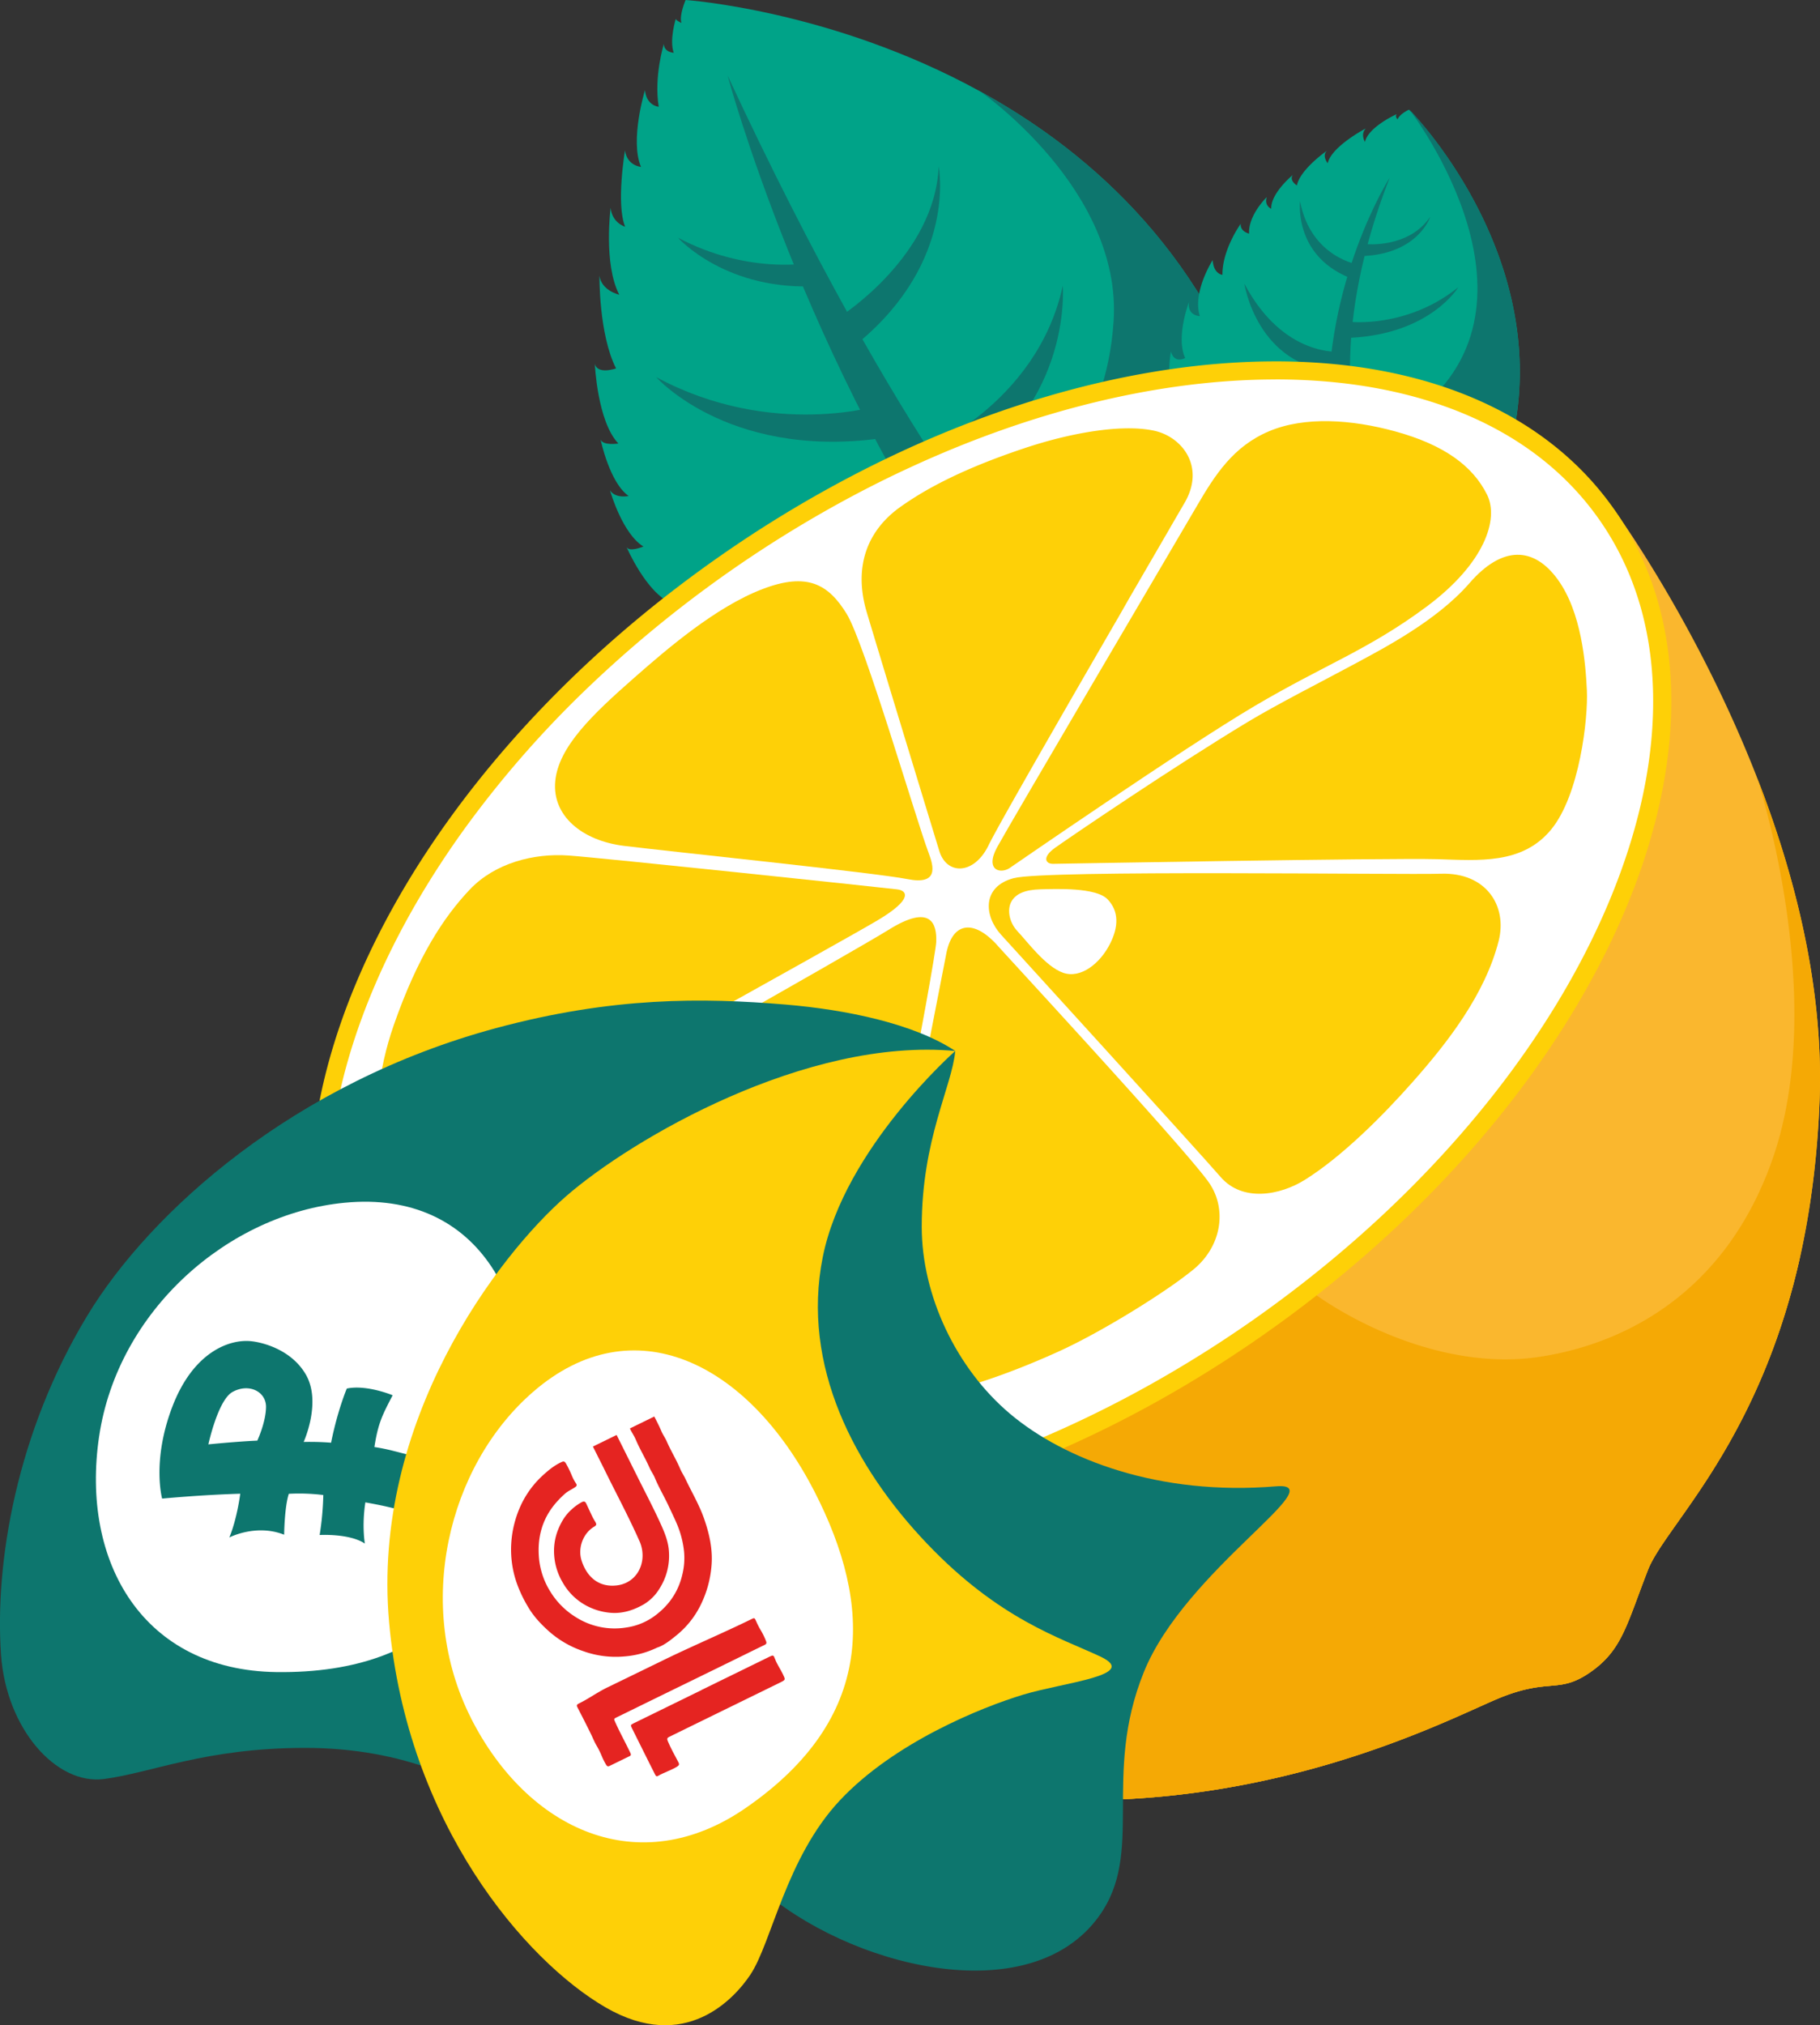 <?xml version="1.0" encoding="UTF-8"?> <svg xmlns="http://www.w3.org/2000/svg" viewBox="0 0 1489.46 1657.04"><rect x="0" y="0" width="1489.46" height="1657.04" fill="#333333" stroke="none"/> <defs> <style>.cls-1{fill:#00a388;}.cls-2{fill:#0d766e;}.cls-3{fill:#fab72e;}.cls-4{fill:#f5a905;}.cls-5{fill:#fff;}.cls-6{fill:#fed007;}.cls-7{fill:#e52421;}</style> </defs> <title>Logo</title> <g id="Слой_2" data-name="Слой 2"> <g id="Слой_1-2" data-name="Слой 1"> <path class="cls-1" d="M1033,356.66C990.54,212.55,895.88,126.34,802.4,74.91,680.74,8,561.09,0,561.09,0s-5.48,12.56-3.39,18.79c0,0-5.21-2.36-4.6-3.6h0s-5.51,17.65-1.71,28c0,0-8-.38-8.09-7.23,0,0-8.28,26.47-4.2,51.39,0,0-10-.66-11.27-13.59,0,0-12.55,41.16-3.23,62.8,0,0-11.43-.86-13.1-13.48,0,0-7.47,44,.11,62.43,0,0-10.59-2.91-11.88-15.43h0c0,.09-6,45.85,7.08,71.07,0,0-14.61-3.26-16.21-15.58h0s-.64,47.73,13.57,75.88c0,0-15.17,5.37-17.36-3.73,0,0,2,47.07,19.26,65.16,0,0-12.44,2-14.55-3.22v0c.12.55,7.43,35.47,23,46.17,0,0-10.8,2.37-15.28-4.61l0,.08c.56,1.94,10.39,35.52,27.33,45.88,0,0-12.2,5.2-14,0h0c.26.61,16.26,37.76,36.88,46.39l6,36-6.88-4.3c68.72,118,204.88,230.88,456.7,307.51C1067.63,628,1067.43,473.33,1033,356.66Z"></path> <path class="cls-2" d="M1033,356.66,882,409.52l-54.17,3.78c26.63-15.23,77.49-59.38,83.51-150.29C918.51,155.24,802.31,74.9,802.31,74.9h.09C895.88,126.34,990.54,212.55,1033,356.66Z"></path> <path class="cls-2" d="M595.43,61.7s62.75,234.44,206.39,438l38-22S738.29,369,595.43,61.7Z"></path> <path class="cls-2" d="M661.21,215.3s-49.84,9.08-106.33-20.76c0,0,39.75,44.76,116.72,39.39Z"></path> <path class="cls-2" d="M688.2,258.54s76.91-49,80-122.27c0,0,15.4,77-65.83,144.15Z"></path> <path class="cls-2" d="M721.91,331.21s-89.64,28.6-184.85-22.61c0,0,62.83,71.35,195.8,48.2Z"></path> <path class="cls-2" d="M753.77,369.22s94.63-37.57,116-135.38c0,0,8.85,106.62-99,160.94Z"></path> <path class="cls-1" d="M1240.44,344.91c-13.26,80.27-68.44,170.51-208.29,256.92-63.3-102.44-85.05-186.39-82.7-254.52l15.26-5.81c-12.05-23.62-6.69-52.57-6.43-53.89,0,0,0,0,0,0,2.8,10.45,11.67,5.3,11.67,5.3-7.73-16.5,2.54-44.27,3.11-45.77-1.58,11.39,8.89,11.51,8.89,11.51-5.77-17.82,7.64-41.16,10.1-45.23l.19-.32s0,0,0,0,.11-.17.18-.25c.82,11.56,8,12,8,12-.15-20.24,14-40.36,14.95-41.72l.05-.05c-.74,6.36,6.82,8.07,6.82,8.07-.71-13.78,11.75-27.11,14.09-29.49l.21-.2.16-.14c-2.18,7.1,3.66,9.49,3.66,9.49-.49-11.91,15.41-25.78,17.47-27.51.07,0,.1-.1.15-.12a.07.07,0,0,1,0,0c-3.11,4.58,3.38,8.55,3.38,8.55,2.43-12.06,20.63-25.56,23.93-27.94a1.91,1.91,0,0,0,.28-.19l.1-.06.08-.07.06,0c-4.13,4.19.78,10.1.78,10.1,2.58-11.88,24.06-24.56,29.83-27.78.19-.1.37-.21.53-.28s0,0,0,0l0,0s0,0,.07,0l.26-.14a3.94,3.94,0,0,0,.41-.22.12.12,0,0,1,.07,0c-4.62,4.54-.71,11-.71,11,2.65-11.65,23.19-21.47,25.71-22.63,0,0,0,0,.07,0l.11,0a.18.18,0,0,1,.08,0c-1.64,1.74.73,4.11.73,4.11,1.8-4.47,9.29-7.9,9.29-7.9C1156.14,92.32,1263.89,203,1240.44,344.91Z"></path> <path class="cls-2" d="M1137.33,145.3S1083,230.5,1087.2,344l21.68.42S1089,268.66,1137.33,145.3Z"></path> <path class="cls-2" d="M1240.44,344.92l-86.88-4c123.82-88.5,2.37-248-.32-251.52C1156.14,92.32,1263.88,203,1240.44,344.92Z"></path> <path class="cls-2" d="M1117.72,199.72s35.06,3.78,52.78-22.37c0,0-9.42,29.65-54,32.12Z"></path> <path class="cls-2" d="M1112.54,216.76s-39.76-5.53-48.6-52.16c0,0-5.76,46.79,44.86,64.3Z"></path> <path class="cls-2" d="M1104.33,263.29s47.21,5.58,89.09-28.26c0,0-22.68,38.09-88.17,41.37Z"></path> <path class="cls-2" d="M1097,287.71s-46.46,5.2-78.63-55.6c0,0,10.13,68.11,76.24,72.09Z"></path> <path class="cls-3" d="M1489.12,900.34c-1.84,48.41-7.71,90.9-16,128.24q-4.29,19.1-9.35,36.43c-37.1,127.7-102.24,186.59-115.07,219.47-17.4,44.63-21.07,65.43-46.91,83.53s-33.06,4.89-72.77,20.56-202.12,105-418.25,80c-.87-.12-1.78-.21-2.67-.33-31.71-4-75-15-122.82-30.42-65.13-24-130.75-60.29-192.77-107.26a897.51,897.51,0,0,1-185.32-190.53c-.1-.12-.19-.25-.28-.38q-3.22-4.47-6.4-9l3.95-2.76,69.39-48.59,119.26-83.53L1320.52,416.4s2,2.75,5.62,8c0,0,0,0,0,0,17.23,25,70.46,106,111.52,211.11l0,.07C1468.64,714.78,1492.66,807.63,1489.12,900.34Z"></path> <path class="cls-4" d="M1489.12,900.34c-1.84,48.41-7.71,90.9-16,128.24q-4.29,19.1-9.35,36.43c-37.1,127.7-102.24,186.59-115.07,219.47-17.4,44.63-21.07,65.43-46.91,83.53s-33.06,4.89-72.77,20.56-202.12,105-418.25,80c-.87-.12-1.78-.21-2.67-.33-31.71-4-75-15-122.82-30.42-65.13-24-130.75-60.29-192.77-107.26a897.51,897.51,0,0,1-185.32-190.53l-.22-.28a.37.37,0,0,1-.06-.1c-2.11-2.76-4.15-5.53-6.15-8.38-44.74-63.88-56.2-144.47-39.18-230.68h0l55.37,57,20.39,93.91,36.49,27.81,79.44,60.53,102.24,62.24,189.67-20.75,168.92-77,140.77-75.57,22.64,31.16h0c40.44,28.21,112,60.74,181.83,50.34,69.64-10.37,152.62-51.86,191.15-161.52,46.39-132-11.49-309.15-12.79-313.11C1468.64,714.78,1492.66,807.63,1489.12,900.34Z"></path> <path class="cls-5" d="M578,1245.09c-57.46,0-109.33-9.22-154.17-27.42-45.89-18.62-83.09-46.17-110.58-81.88l0,0-.44-.58c-2.18-2.85-4.14-5.52-6-8.14-42-60-55.18-137.84-38-225,14.7-74.44,51.33-153.63,105.91-229C431.2,595,506.44,522,592.3,461.88A985,985,0,0,1,701,395.75c13.54-7.08,27.36-13.88,41.08-20.2,102.82-47.43,207.17-72.5,301.75-72.5,59.72,0,113.31,9.93,159.28,29.53,47.26,20.15,84.92,49.92,111.94,88.5,1.3,1.85,2.59,3.76,3.86,5.69l1.07,1.65c50.8,78.58,53.74,185.49,8.26,301-45.7,116.12-136.35,231.39-255.25,324.59-14,11-28.61,21.8-43.47,32.21-12.09,8.45-24.14,16.51-35.8,23.93l-2.35,1.49c-2.34,1.48-4.67,3-7,4.41-24.88,15.47-50.28,29.75-75.49,42.44-56.18,28.34-113.45,50.16-170.22,64.86C683,1237.79,629,1245.09,578,1245.09Z"></path> <path class="cls-6" d="M1043.79,310.45c58.71,0,111.32,9.74,156.37,28.95,46,19.6,82.56,48.51,108.78,85.94,1.24,1.77,2.49,3.61,3.71,5.48l1.06,1.62c24.93,38.57,38.11,83.94,39.15,134.85,1,50-9.59,103.63-31.57,159.45-45.22,114.9-135,229.07-252.93,321.47-13.87,10.88-28.38,21.64-43.12,32-12,8.38-24,16.38-35.54,23.75l-2.32,1.47c-2.33,1.47-4.65,2.95-7,4.39-24.69,15.35-49.89,29.52-74.93,42.12-55.69,28.09-112.46,49.73-168.73,64.3-55,14.25-108.43,21.48-158.78,21.48-56.5,0-107.44-9-151.38-26.88-44.41-18-80.43-44.59-107.06-79v0l-.87-1.15c-2.13-2.78-4-5.36-5.79-7.88C272,1064.43,259.27,988.6,276.08,903.48c14.5-73.39,50.68-151.58,104.64-226.11a853.21,853.21,0,0,1,95.18-109.7A983.21,983.21,0,0,1,704.39,402.31c13.42-7,27.13-13.76,40.74-20,101.86-47,205.13-71.81,298.65-71.82h0m0-14.81c-93.93,0-199.56,24.61-304.86,73.18q-20.71,9.56-41.4,20.36a989.15,989.15,0,0,0-109.47,66.63C408.68,581.41,291.37,749.6,261.54,900.61c-17,86.21-5.56,166.8,39.18,230.68,2,2.85,4,5.62,6.15,8.38a.37.37,0,0,0,.06.1l.22.28C365,1215.42,462.67,1252.5,578,1252.5c102.65,0,219.28-29.4,334.19-87.36q38.25-19.25,76.07-42.77c3.14-1.95,6.28-3.95,9.43-5.94q18.14-11.55,36.06-24.11,22.56-15.79,43.79-32.45c247.23-193.8,356.75-468.25,248.64-635.47,0,0,0,0,0,0-1.64-2.53-3.32-5.05-5.07-7.54-56.9-81.24-157.6-121.2-277.29-121.19Z"></path> <path class="cls-6" d="M819.27,764.82S981.09,942.37,998.91,963s48.46,15.21,69.14,2.25c30.29-19,63.39-52.08,88.08-80,28.6-32.28,59.17-71.59,70.32-115.25,7.36-28.79-10.21-56.31-47.2-55.11-32.46,1-323.12-3.33-349.64,3.62C803.49,725.4,805.22,749.39,819.27,764.82Z"></path> <path class="cls-6" d="M969.47,411.37c-1.94,3.32-6.31,10.85-12.43,21.38l0,.05-11.64,20.06c-4.15,7.16-8.72,15-13.52,23.31h0q-2.4,4.11-4.86,8.36c-.8,1.41-1.65,2.83-2.48,4.28l-5,8.74s0,.05,0,.06c-1.69,2.94-3.41,5.93-5.15,8.94-1.55,2.67-3.12,5.36-4.68,8.07-1.11,1.93-2.24,3.86-3.35,5.8-15.16,26.18-31.12,53.85-45.64,79.17-5.27,9.19-10.37,18.08-15.17,26.48q-4.95,8.67-9.44,16.58c-6.76,11.85-12.59,22.24-17.17,30.46-4.92,8.9-8.36,15.27-9.78,18.23-11.72,24.51-34.32,25-40.45,4.93,0,0-9.31-30.4-20.67-67.73-11.09-36.33-24.14-79.24-32.52-107l-.42-1.42c-2.36-7.82-4.35-14.36-5.75-19.1-4.3-14.49-5.19-27.63-3.19-39.38,3.27-19.62,14.46-35.39,30.87-47a262.13,262.13,0,0,1,27.2-16.83c20.76-11.23,45-21.32,73.63-30.91,37-12.42,79.36-20.21,106.38-14.56C967.49,357.25,986.59,381.9,969.47,411.37Z"></path> <path class="cls-6" d="M827.44,709.43S969.1,611.66,1027,577.53s92.9-45.82,140.46-81.15,59.45-71.65,49.55-91.58c-11.5-23.15-34.56-40.66-75.16-51.82-35.68-9.81-74.07-12.46-103.27-.13s-44.1,35.44-59.13,61.25S826.7,673.64,816.06,693.17,819.65,715.69,827.44,709.43Z"></path> <path class="cls-6" d="M862.08,706.8s274.31-4.93,314.21-3.81c34.09,1,69.41,4.38,93-24.09s30.45-91.65,29.39-113.95-4.37-64-23.87-90.84-45.26-28-72.19,3-70.63,53.51-95.66,67-61.5,31.93-86.14,46.8c-61.14,36.91-144.56,93.63-157.4,102.79C852.54,701.45,855.64,707,862.08,706.8Z"></path> <path class="cls-6" d="M976.84,1038.58c-3.57,2.94-8,6.26-12.93,9.87-25.47,18.29-66.72,43.25-96.53,56.9-35.67,16.3-81.86,33.42-105.49,34.41s-50.82-20.48-44.92-58.39,52.36-274.49,57.44-301a50.72,50.72,0,0,1,1.25-5.16c5.18-17.62,17.35-20.69,31.23-10.4a64.06,64.06,0,0,1,9.28,8.62C829.87,788.72,976,946.6,990.32,969a48.39,48.39,0,0,1,7.42,20.8C999.82,1007.44,992.32,1025.83,976.84,1038.58Z"></path> <path class="cls-6" d="M766.2,770.56c-.58,15.72-53.05,291.86-64.07,327.27s-21,53.91-60.42,70-123.62,12.58-174-4.61c-39.07-13.33-103-53.63-125-99.48s-17.76-80.12,47.8-113.86,310-172.49,336.53-189C762.25,738.87,766.72,756.26,766.2,770.56Z"></path> <path class="cls-6" d="M760,697.92c-10-26.16-52.31-171.64-67.14-195.72S660.71,467.93,624,482c-38.44,14.73-78.26,49.08-105,72.58-34.16,30-62,56.53-64.6,84.69s21.83,48.55,56.25,52.83,205.93,22,231.85,27.17S764.13,708.86,760,697.92Z"></path> <path class="cls-6" d="M734.15,727.68C712,725.13,494.27,702.07,465.43,700s-60.45,6.25-80.89,27.76C363,750.44,341.7,783.06,322.3,838.64c-12.87,36.88-17.95,78.5-7.27,102.44s29.93,19.58,70.19-2.52S689.06,770.39,718.37,752.91,742.29,728.61,734.15,727.68Z"></path> <path class="cls-4" d="M1473.09,1028.57q-4.29,19.1-9.35,36.44c-37.11,127.7-102.24,186.58-115.08,219.46-17.39,44.63-21.07,65.44-46.91,83.53s-33.06,4.9-72.77,20.57-202.11,105-418.24,80l-2.67-.32c-31.71-4-75-14.94-122.83-30.42-65.12-24-130.75-60.3-192.76-107.27a897.47,897.47,0,0,1-192-199.91l4-2.77,24.14,26.84,18.28,20.52,22.72,17L402.66,1210l34.58,13.83,39,10.87,50.86,9.38,72.61,1.48c56.69-2.47,117.12-10.6,178.81-30.12l44.38-15.74S994.83,1363.47,1131,1330.26s127,23.51,201.67-77.77S1397.93,1205.3,1473.09,1028.57Z"></path> <path class="cls-5" d="M827.44,738.18c3.69-7.17,11.8-10.24,24.39-10.55s45.17-1.66,54.6,8.19,9,22.52,2.08,36.25c-8.1,16.18-24,28.89-38.42,23.88S840.44,770.07,833,762.29,824.35,744.2,827.44,738.18Z"></path> <path class="cls-2" d="M781.77,859.92v0c-4.53,7.79-10.46,18-17.17,29.58-4.32,7.46-9,15.48-13.78,23.8L642,987l-2.84,6.46-65.06,148-105.27,186.8-50.94,156.2c-28.87-25.47-86.58-54.32-168.08-54.32s-125.64,20.36-164.69,25.46-80-41-84.28-101.65c-5.27-75.46,12.81-182,70.56-277.41,51.81-85.62,169.89-191,334.68-235.36,95.31-25.68,169-24.9,236.39-19.27C693.08,826.1,748.33,837.74,781.77,859.92Z"></path> <path class="cls-5" d="M81.13,1175.17c-15.34,103.26,36.19,191.52,145.07,192.94,132.12,1.73,185.6-75.09,200.73-181.59,17-119.55-34.51-213-144.79-202.44-94.92,9-185.66,87.84-201,191.09Z"></path> <path class="cls-2" d="M299,1229.25c12.34,2.28,17.68,3.33,30.09,6.65,0,0,1.62-26.68,8.23-44.91-12.67-2.93-18.54-5.11-30.9-7,3-19.8,6.81-26.76,14.92-42.37,0,0-21.23-8.89-37.51-5.5,0,0-7.53,17.62-12.87,44.31a223.22,223.22,0,0,0-22.45-.62s14.87-32.57,1.77-55.17c-11.81-20.37-35.36-26.39-45.22-27.3-17.71-1.62-46.92,9.1-63.95,53.46s-8.43,75.37-8.43,75.37,31.91-3.07,63.94-4h0s-2.48,20.16-8.94,35.8c0,0,21.9-11.39,44.86-2.25,0,0,.2-22.35,3.82-33.48a161.09,161.09,0,0,1,28.23,1,236.66,236.66,0,0,1-3,32.71s24.35-1.44,37,7C298.64,1263,296,1249.07,299,1229.25ZM170.53,1181.8s7.83-36.23,19.7-42.85c13.5-7.51,27.65-.31,27.48,12.34s-7.13,27.45-7.13,27.45C193.67,1179.47,170.53,1181.8,170.53,1181.8Z"></path> <path class="cls-2" d="M781.77,859.92c-2.69,29.18-27.44,72.2-27.44,143.82,0,56.31,28.27,116,72.36,153.12,44.41,37.38,121.92,67.2,217.53,59.27,48.44-4-74.23,68.15-108.12,152-34.48,85.31,1.1,147.27-36.65,199.66-57.2,79.4-206.28,40.94-278.41-23.7s-158.67-273.57,11.16-528.82L705.93,898Z"></path> <path class="cls-6" d="M781.77,859.92s-90.66,79.74-108.44,168.65,26,172.18,85.31,234.41,109.3,77.08,141.9,92.44-29.39,21-63,31.11C802.92,1397,731.69,1425.8,687.41,1473s-55.82,116.57-73.35,142.75c-13,19.46-53.35,64.46-118.54,26.67s-162.3-149.72-177.07-314.88,90.14-301,144.47-348.46S659.92,848.66,781.77,859.92Z"></path> <path class="cls-5" d="M385.44,1405.82c46.54,91.74,137.62,133.71,224.86,73.48,105.85-73.07,104.61-165,56.07-259.25-54.5-105.77-148.49-151.91-230-81.29-70.19,60.78-97.42,175.32-50.88,267.06Z"></path> <path class="cls-7" d="M515.68,1169.11a3.73,3.73,0,0,0-.16-.35l19.93-9.75c2,3.86,4,7.74,5.71,11.76,1.24,3,3.18,5.61,4.45,8.51,3.37,7.75,7.85,14.94,11.13,22.73,1.19,2.81,3,5.37,4.25,8.12,5.12,10.84,11.33,21.23,15.26,32.57,4.19,12.06,7,24.37,6.13,37.17a88.72,88.72,0,0,1-9.58,34.55,73.74,73.74,0,0,1-19.36,23.75c-5.07,4.14-10.28,8.23-15.6,9.89a74.87,74.87,0,0,1-26.81,7.25,78.47,78.47,0,0,1-33.68-4.31,81.52,81.52,0,0,1-28-16.15c-6.38-5.71-12.29-11.88-16.77-19.37a108.26,108.26,0,0,1-9.16-18.73,83.18,83.18,0,0,1-4.89-35.72,87.1,87.1,0,0,1,6.56-26.73,77.26,77.26,0,0,1,19-27c4.72-4.34,9.71-8.44,15.66-11.11,1.52-.68,2.32-.44,3.27,1a82.9,82.9,0,0,1,5.06,10.38,36.5,36.5,0,0,0,3.3,6.16c.89,1.24.67,2.17-.58,3-2.77,1.93-5.94,3.22-8.51,5.51-7.36,6.59-13.45,14.08-17.27,23.52-4,9.95-4.94,20.37-3.7,31.13a62.52,62.52,0,0,0,9.34,25.83,63.52,63.52,0,0,0,20.66,20.5,59.21,59.21,0,0,0,41.06,8.44,51.5,51.5,0,0,0,23.09-9.27c11.48-8.35,19.55-19.47,22.92-34a56.63,56.63,0,0,0,1.44-18.74A78.59,78.59,0,0,0,554,1247c-2.2-5.16-4.66-10.16-7-15.21-3.6-7.64-7.91-14.91-11.15-22.72-1.2-2.88-3.12-5.47-4.36-8.3-3.42-7.8-7.92-15.07-11.21-22.93C519,1174.78,517,1172.09,515.68,1169.11Z"></path> <path class="cls-7" d="M485.23,1183.59l19.39-9.5,16.87,33.84c6.17,12.39,12.63,24.65,18.41,37.21,3.6,7.82,7.12,15.86,7.56,24.62a49.89,49.89,0,0,1-7.8,30.16,38,38,0,0,1-13,12.89c-8.6,4.88-17.9,7.87-28.32,6.67a50.92,50.92,0,0,1-18.78-5.88,48.48,48.48,0,0,1-19.09-18.86,50.51,50.51,0,0,1-7.06-25,46.78,46.78,0,0,1,3.41-18.35c2.51-6.13,5.84-11.79,10.85-16.21a39.88,39.88,0,0,1,8.55-6.16c1.7-.85,2.74-.51,3.55,1.22,1.67,3.55,3.29,7.13,5,10.67.69,1.43,1.53,2.81,2.35,4.18,1.23,2.06,1.13,2.87-.79,4-9.23,5.43-13.62,17.6-10.39,27.72,4.39,13.76,14.4,22.23,29.14,20.35,10.45-1.33,18.64-8.91,20.47-20.26a28.76,28.76,0,0,0-2.52-16.63c-8.89-20-19.26-39.21-28.86-58.84C491.2,1195.47,488.21,1189.54,485.23,1183.59Z"></path> <path class="cls-7" d="M542.48,1358.57c23.36-11.43,48.83-22.19,72.19-33.62,2.85-1.4,2.86-1.33,4.24,1.77a62.89,62.89,0,0,0,3.91,7.56,56.53,56.53,0,0,1,4.07,8.44c.71,1.72.28,2.47-1.16,3.17-8,3.86-15.9,7.79-23.86,11.69l-67.47,33q-14.8,7.26-29.63,14.51c-2.55,1.26-2.47,1.28-1.26,4,3.8,8.58,8.42,16.77,12.41,25.26.62,1.32.46,2-.7,2.57-5.46,2.68-10.94,5.34-16.39,8-1.26.63-2.1.25-2.81-1a57.21,57.21,0,0,1-3.61-7.22,67.39,67.39,0,0,0-4.28-8.59c-1.6-2.7-2.74-5.62-4.1-8.44-3.71-7.66-7.59-15.24-11.51-22.79-1-1.87,0-2.44,1.26-3.07,7.82-3.83,15-9.06,22.78-12.89Z"></path> <path class="cls-7" d="M574.23,1382.7l55.71-27.27c2.77-1.36,3.18-1.17,4.28,1.83,1.64,4.47,4.43,8.35,6.49,12.6,2.19,4.52,2.26,4.57-2,6.67q-33.52,16.44-67.07,32.83c-8,3.92-16,7.9-24,11.76-1.68.81-1.92,1.64-1.14,3.49,2.52,5.9,5.6,11.51,8.63,17.15,1,1.76.72,2.64-1,3.71-5,3.06-10.62,4.71-15.65,7.61-1.22.71-1.79,0-2.3-1-1.44-2.86-2.9-5.72-4.33-8.59q-7.37-14.76-14.71-29.52c-1.2-2.4-1.11-2.71,1.3-3.89l55.9-27.37Z"></path> </g> </g> </svg> 